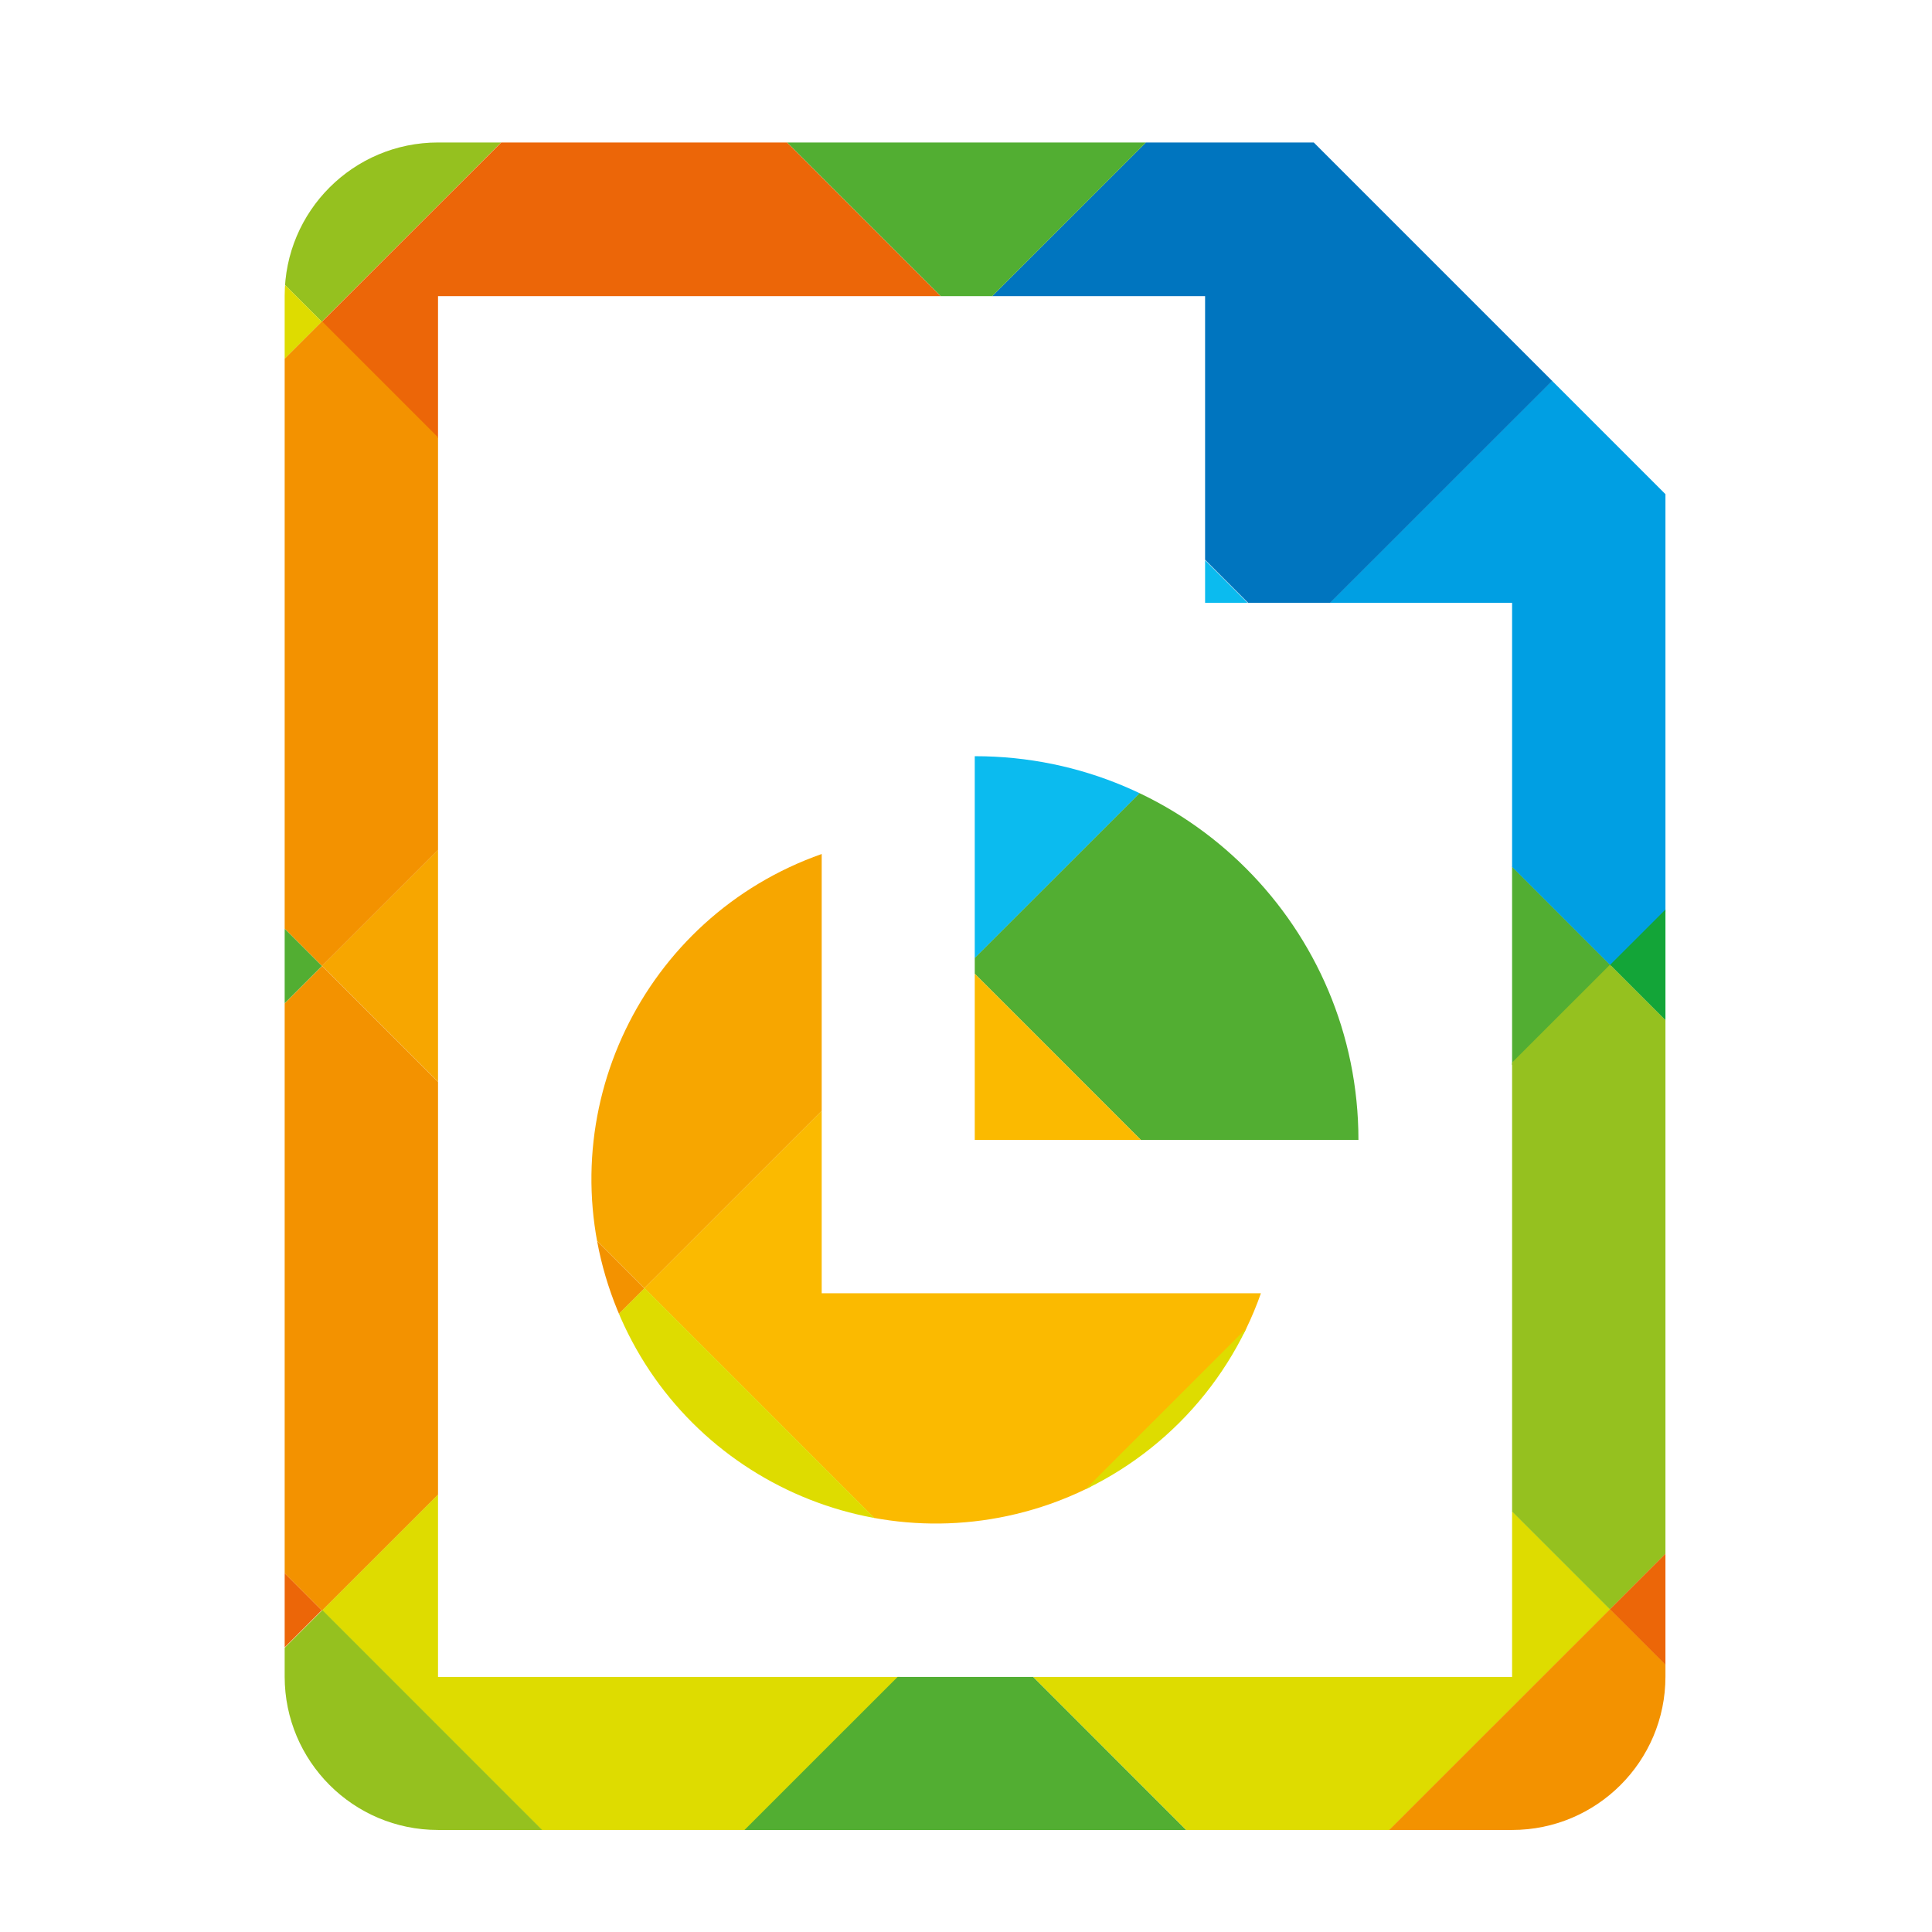 <?xml version="1.0" encoding="UTF-8"?>
<svg xmlns="http://www.w3.org/2000/svg" xmlns:xlink="http://www.w3.org/1999/xlink" viewBox="0 0 64 64">
  <defs>
    <style>
      .e, .f {
        fill: none;
      }

      .g {
        fill: #f7a600;
      }

      .h {
        fill: #009fe3;
      }

      .i {
        fill: #0075bf;
      }

      .j {
        fill: #ec6608;
      }

      .k {
        fill: #fbba00;
      }

      .l {
        fill: #f39200;
      }

      .m {
        fill: #dedc00;
      }

      .n {
        fill: #13a538;
      }

      .o {
        fill: #0bbbef;
      }

      .p {
        fill: #95c11f;
      }

      .q {
        fill: #52ae32;
      }

      .f {
        clip-path: url(#d);
      }
    </style>
    <clipPath id="d">
      <path class="e" d="m32.3,25.05c7.02,0,12.7,5.69,12.7,12.71h-12.71v-12.71h0Zm22.87-8.68v39.17c0,2.81-2.28,5.08-5.08,5.08H14.51c-2.81,0-5.08-2.28-5.08-5.08V9.8c0-2.81,2.28-5.08,5.08-5.08h29.01l11.65,11.65Zm-5.08,39.17V19.97h-10.17v-10.16H14.51v45.74h35.58Zm-22.87-27.25c-5.94,2.09-9.07,8.6-6.98,14.55s8.6,9.07,14.55,6.98c3.26-1.15,5.83-3.71,6.98-6.98h-14.55v-14.55Z"/>
    </clipPath>
  </defs>
  <g id="a" data-name="Boxes">
    <rect class="e" width="64" height="64"/>
  </g>
  <g id="c" data-name="Icons">
    <g class="f">
      <g>
        <g>
          <rect class="q" x="35.15" y="24.45" width="15.1" height="15.1" transform="translate(-10.12 39.55) rotate(-44.99)"/>
          <rect class="o" x="24.47" y="13.78" width="15.1" height="15.1" transform="translate(69.74 13.78) rotate(135.01)"/>
          <rect class="p" x="3.12" y="-7.56" width="15.1" height="15.1" transform="translate(18.2 -7.57) rotate(135.01)"/>
          <rect class="j" x="13.79" y="3.11" width="15.1" height="15.1" transform="translate(-1.29 18.21) rotate(-44.99)"/>
        </g>
        <g>
          <rect class="k" x="24.47" y="35.12" width="15.1" height="15.1" transform="translate(-20.79 35.13) rotate(-44.99)"/>
          <rect class="g" x="13.79" y="24.45" width="15.1" height="15.1" transform="translate(59.06 39.54) rotate(135.01)"/>
          <rect class="m" x="-7.56" y="3.11" width="15.1" height="15.1" transform="translate(7.51 18.2) rotate(135.01)"/>
          <rect class="l" x="3.12" y="13.78" width="15.1" height="15.1" transform="translate(-11.96 13.78) rotate(-44.99)"/>
        </g>
        <g>
          <rect class="m" x="13.79" y="45.8" width="15.1" height="15.1" transform="translate(-31.46 30.7) rotate(-44.99)"/>
          <rect class="l" x="3.12" y="35.12" width="15.1" height="15.1" transform="translate(48.38 65.31) rotate(135.01)"/>
          <rect class="q" x="-7.56" y="24.45" width="15.1" height="15.1" transform="translate(-22.63 9.36) rotate(-44.99)"/>
        </g>
        <g>
          <rect class="p" x="3.12" y="56.47" width="15.1" height="15.1" transform="translate(-42.13 26.28) rotate(-44.99)"/>
          <rect class="j" x="-7.56" y="45.8" width="15.1" height="15.1" transform="translate(37.69 91.08) rotate(135.01)"/>
        </g>
        <g>
          <rect class="h" x="45.82" y="13.78" width="15.1" height="15.1" transform="translate(.55 43.97) rotate(-44.99)"/>
          <rect class="i" x="35.15" y="3.11" width="15.1" height="15.1" transform="translate(4.97 33.3) rotate(-44.99)"/>
          <rect class="q" x="24.47" y="-7.56" width="15.1" height="15.1" transform="translate(9.38 22.63) rotate(-44.99)"/>
        </g>
        <rect class="n" x="56.46" y="24.42" width="15.1" height="15.1" transform="translate(-3.86 54.61) rotate(-44.99)"/>
        <rect class="q" x="24.43" y="56.43" width="15.1" height="15.1" transform="translate(99.83 86.62) rotate(135.01)"/>
        <rect class="l" x="56.46" y="3.14" width="15.1" height="15.1" transform="translate(26.3 -42.12) rotate(44.99)"/>
        <rect class="m" x="35.11" y="45.76" width="15.1" height="15.1" transform="translate(110.52 60.85) rotate(135.01)"/>
        <rect class="l" x="45.79" y="56.43" width="15.1" height="15.1" transform="translate(-29.62 56.44) rotate(-44.99)"/>
        <rect class="q" x="45.79" y="-7.53" width="15.1" height="15.1" transform="translate(15.63 -37.7) rotate(44.99)"/>
        <rect class="p" x="45.79" y="35.09" width="15.1" height="15.1" transform="translate(121.2 35.08) rotate(135.01)"/>
        <rect class="j" x="56.46" y="45.76" width="15.1" height="15.1" transform="translate(-18.95 60.86) rotate(-44.99)"/>
      </g>
    </g>
  </g>
</svg>